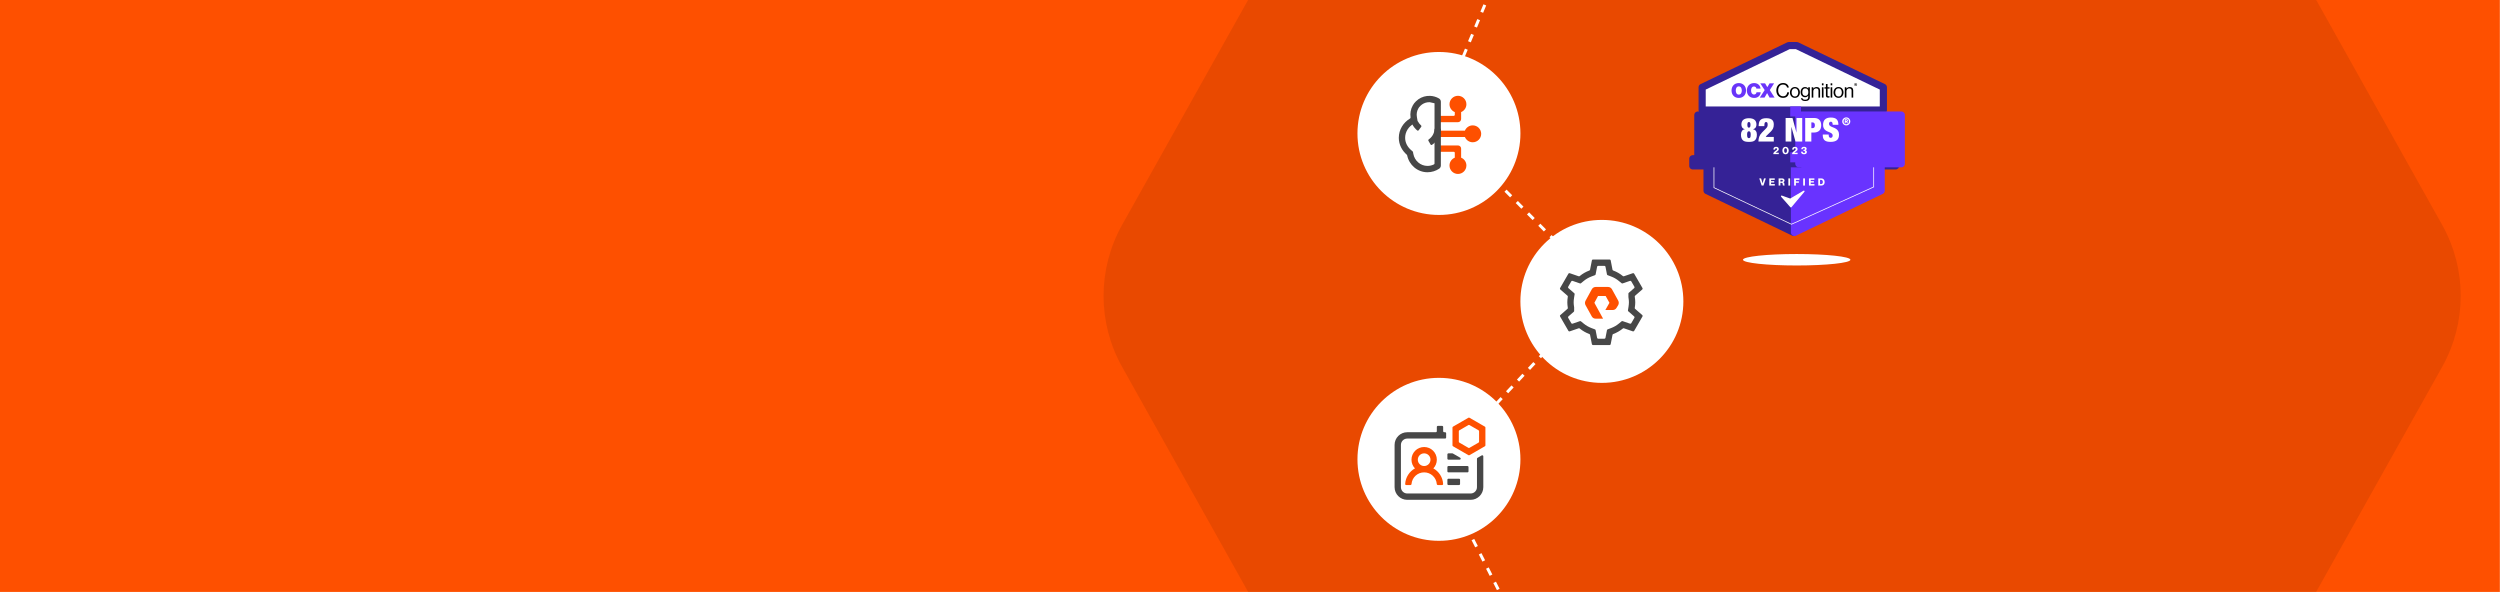 <svg width="2501" height="593" viewBox="0 0 2501 593" fill="none" xmlns="http://www.w3.org/2000/svg">
<g clip-path="url(#clip0_8726_30743)">
<rect width="2500.86" height="592.203" fill="#FE5000"/>
<path d="M2443.09 224.883C2467.91 269.189 2467.91 322.811 2443.09 367.117L2175.97 844.079C2149.4 891.51 2098.51 921 2043.21 921H1522.49C1467.2 921 1416.3 891.51 1389.74 844.079L1122.61 367.117C1097.8 322.811 1097.8 269.189 1122.61 224.883L1389.74 -252.079C1416.3 -299.51 1467.2 -329 1522.49 -329L2043.21 -329C2098.51 -329 2149.4 -299.51 2175.97 -252.079L2443.09 224.883Z" fill="#CC4000" fill-opacity="0.4"/>
<path d="M1528.5 -98.5L1437 121L1604 289.5L1437 468L1604 796.5" stroke="white" stroke-width="3" stroke-dasharray="8 8"/>
<circle cx="1602.52" cy="301.516" r="81.516" fill="white"/>
<circle cx="1439.52" cy="459.516" r="81.516" fill="white"/>
<circle cx="1439.52" cy="133.516" r="81.516" fill="white"/>
<path fill-rule="evenodd" clip-rule="evenodd" d="M1592.53 260.46C1592.62 259.964 1593.06 259.606 1593.56 259.606H1610.29C1610.8 259.606 1611.23 259.964 1611.33 260.46L1613.15 269.814C1613.22 270.174 1613.48 270.472 1613.82 270.601L1613.93 270.642C1617.43 271.96 1620.65 273.808 1623.46 276.116L1623.55 276.19C1623.84 276.423 1624.22 276.492 1624.57 276.372L1633.54 273.285C1634.02 273.121 1634.54 273.318 1634.8 273.756L1643.17 288.235C1643.42 288.673 1643.33 289.229 1642.95 289.561L1635.77 295.812C1635.54 296.012 1635.41 296.303 1635.41 296.609V296.733C1635.41 296.789 1635.42 296.844 1635.43 296.899L1635.43 296.915C1635.74 298.885 1635.91 300.687 1635.91 302.395C1635.91 304.116 1635.74 305.918 1635.43 307.887L1635.41 308.003C1635.35 308.362 1635.48 308.726 1635.76 308.965L1642.94 315.23C1643.32 315.562 1643.41 316.118 1643.16 316.555L1634.8 331.034C1634.54 331.472 1634.02 331.669 1633.54 331.504L1624.56 328.407C1624.21 328.287 1623.82 328.357 1623.54 328.591L1623.45 328.666C1620.63 330.985 1617.43 332.831 1613.93 334.149L1613.82 334.19C1613.48 334.319 1613.22 334.617 1613.15 334.977L1611.33 344.331C1611.23 344.827 1610.8 345.185 1610.29 345.185H1593.56C1593.06 345.185 1592.62 344.827 1592.53 344.331L1590.7 334.977C1590.63 334.617 1590.38 334.319 1590.04 334.19L1589.93 334.149C1586.43 332.831 1583.21 330.983 1580.39 328.675L1580.3 328.601C1580.02 328.368 1579.63 328.299 1579.29 328.419L1570.32 331.506C1569.84 331.67 1569.31 331.473 1569.06 331.035L1560.68 316.557C1560.43 316.119 1560.52 315.563 1560.91 315.231L1568.08 308.991C1568.31 308.791 1568.44 308.5 1568.44 308.194V308.07C1568.44 308.014 1568.44 307.958 1568.43 307.904L1568.43 307.887C1568.11 305.918 1567.95 304.116 1567.95 302.395C1567.95 300.675 1568.11 298.873 1568.43 296.904L1568.45 296.788C1568.5 296.428 1568.37 296.064 1568.1 295.825L1560.91 289.571C1560.52 289.239 1560.43 288.683 1560.68 288.245L1569.06 273.757C1569.31 273.319 1569.84 273.122 1570.32 273.287L1579.3 276.384C1579.65 276.503 1580.03 276.434 1580.31 276.201L1580.41 276.126C1583.21 273.818 1586.43 271.959 1589.93 270.642L1590.04 270.601C1590.38 270.472 1590.63 270.174 1590.7 269.814L1592.53 260.46ZM1598.79 265.946C1598.28 265.946 1597.85 266.304 1597.75 266.8L1596.25 274.501C1596.18 274.86 1595.92 275.158 1595.58 275.287L1592.16 276.576C1589.3 277.652 1586.69 279.163 1584.43 281.021L1581.6 283.351C1581.32 283.585 1580.93 283.654 1580.59 283.534L1573.19 280.984C1572.71 280.819 1572.19 281.016 1571.93 281.454L1568.79 286.892C1568.54 287.33 1568.63 287.886 1569.01 288.218L1574.91 293.349C1575.18 293.588 1575.32 293.952 1575.26 294.312L1574.69 297.9C1574.42 299.619 1574.29 301.08 1574.29 302.395C1574.29 303.711 1574.42 305.172 1574.69 306.891L1574.77 307.402C1574.78 307.457 1574.78 307.513 1574.78 307.568V311.082C1574.78 311.388 1574.65 311.679 1574.42 311.88L1569.01 316.583C1568.63 316.915 1568.54 317.471 1568.79 317.909L1571.93 323.341C1572.19 323.779 1572.71 323.976 1573.19 323.812L1580.57 321.272C1580.92 321.153 1581.3 321.222 1581.58 321.454L1584.41 323.772C1586.68 325.63 1589.29 327.135 1592.16 328.215L1595.58 329.504C1595.92 329.633 1596.18 329.931 1596.25 330.29L1597.75 337.991C1597.85 338.487 1598.28 338.845 1598.79 338.845H1605.07C1605.58 338.845 1606.01 338.487 1606.11 337.991L1607.61 330.29C1607.68 329.931 1607.93 329.633 1608.27 329.504L1611.69 328.215C1614.56 327.137 1617.15 325.637 1619.42 323.772L1622.25 321.439C1622.53 321.206 1622.92 321.136 1623.27 321.256L1630.66 323.806C1631.14 323.971 1631.67 323.774 1631.92 323.336L1635.06 317.902C1635.31 317.465 1635.22 316.91 1634.84 316.577L1628.95 311.435C1628.67 311.196 1628.54 310.832 1628.6 310.473L1629.17 306.891C1629.44 305.172 1629.57 303.711 1629.57 302.395C1629.57 301.093 1629.44 299.632 1629.17 297.912L1629.09 297.4C1629.08 297.345 1629.07 297.29 1629.07 297.234V293.723C1629.07 293.418 1629.2 293.127 1629.43 292.926L1634.85 288.212C1635.23 287.88 1635.32 287.324 1635.07 286.886L1631.92 281.45C1631.67 281.012 1631.14 280.815 1630.66 280.979L1623.28 283.519C1622.94 283.638 1622.55 283.569 1622.27 283.337L1619.44 281.019C1617.18 279.161 1614.57 277.656 1611.69 276.576L1608.27 275.287C1607.93 275.158 1607.68 274.86 1607.61 274.501L1606.11 266.8C1606.01 266.304 1605.58 265.946 1605.07 265.946H1598.79Z" fill="#474747"/>
<path fill-rule="evenodd" clip-rule="evenodd" d="M1603.71 318.78H1596.24C1595.49 318.792 1594.75 318.603 1594.09 318.231C1593.43 317.859 1592.88 317.317 1592.48 316.656L1586.2 305.319C1585.81 304.636 1585.61 303.856 1585.61 303.062C1585.61 302.268 1585.81 301.489 1586.2 300.806L1592.48 289.336C1592.86 288.651 1593.41 288.082 1594.07 287.686C1594.73 287.29 1595.48 287.081 1596.24 287.08H1608.81C1609.57 287.084 1610.32 287.294 1610.98 287.69C1611.64 288.085 1612.19 288.653 1612.58 289.336L1618.85 300.726C1619.23 301.414 1619.42 302.192 1619.42 302.983C1619.42 303.774 1619.23 304.552 1618.85 305.239L1617.23 307.894C1616.84 308.573 1616.3 309.135 1615.64 309.526C1614.99 309.917 1614.24 310.124 1613.49 310.125H1605.99L1610.09 302.93L1606.3 296.106H1598.68L1595.02 302.93L1603.71 318.78Z" fill="#FE5000"/>
<path fill-rule="evenodd" clip-rule="evenodd" d="M1433.93 468.588C1436.08 466.316 1437.4 463.248 1437.4 459.873C1437.4 452.87 1431.73 447.192 1424.72 447.192C1417.72 447.192 1412.04 452.87 1412.04 459.873C1412.04 463.248 1413.36 466.316 1415.51 468.588C1409.95 471.671 1406.1 477.46 1405.73 484.177C1405.7 484.759 1406.17 485.233 1406.76 485.233H1410.99C1411.57 485.233 1412.04 484.758 1412.09 484.177C1412.62 477.668 1418.07 472.553 1424.72 472.553C1431.37 472.553 1436.82 477.668 1437.36 484.177C1437.41 484.758 1437.88 485.233 1438.46 485.233H1442.69C1443.27 485.233 1443.75 484.759 1443.71 484.177C1443.35 477.46 1439.49 471.671 1433.93 468.588ZM1431.06 459.873C1431.06 463.374 1428.22 466.213 1424.72 466.213C1421.22 466.213 1418.38 463.374 1418.38 459.873C1418.38 456.371 1421.22 453.533 1424.72 453.533C1428.22 453.533 1431.06 456.371 1431.06 459.873Z" fill="#FE5000"/>
<path fill-rule="evenodd" clip-rule="evenodd" d="M1470.06 425.231C1469.74 425.042 1469.33 425.042 1469.01 425.231L1459.93 430.471C1459.6 430.659 1459.4 431.008 1459.4 431.386V441.865C1459.4 442.243 1459.6 442.591 1459.93 442.78L1469.01 448.02C1469.33 448.209 1469.74 448.209 1470.06 448.02L1479.14 442.78C1479.47 442.591 1479.67 442.243 1479.67 441.865V431.386C1479.67 431.008 1479.47 430.659 1479.14 430.471L1470.06 425.231ZM1470.06 417.91C1469.74 417.721 1469.33 417.721 1469.01 417.91L1453.59 426.81C1453.26 426.999 1453.06 427.348 1453.06 427.725V445.526C1453.06 445.903 1453.26 446.252 1453.59 446.441L1469.01 455.341C1469.33 455.53 1469.74 455.53 1470.06 455.341L1485.48 446.441C1485.81 446.252 1486.01 445.903 1486.01 445.526V427.725C1486.01 427.348 1485.81 426.999 1485.48 426.81L1470.06 417.91Z" fill="#FE5000"/>
<path d="M1446.72 433.456C1446.72 432.872 1446.25 432.399 1445.67 432.399H1444.8C1444.22 432.399 1443.74 431.926 1443.74 431.343V427.116C1443.74 426.532 1443.27 426.059 1442.69 426.059H1438.46C1437.88 426.059 1437.4 426.532 1437.4 427.116V431.343C1437.4 431.926 1436.93 432.399 1436.35 432.399H1407.82C1400.81 432.399 1395.14 438.076 1395.14 445.079V487.347C1395.14 494.35 1400.81 500.027 1407.82 500.027H1471.22C1478.22 500.027 1483.9 494.35 1483.9 487.347V456.506C1483.9 455.692 1483.02 455.184 1482.31 455.59L1478.09 458.031C1477.76 458.219 1477.56 458.568 1477.56 458.946V487.347C1477.56 490.849 1474.72 493.687 1471.22 493.687H1407.82C1404.31 493.687 1401.48 490.849 1401.48 487.347V445.079C1401.48 441.578 1404.31 438.739 1407.82 438.739H1445.67C1446.25 438.739 1446.72 438.266 1446.72 437.683V433.456Z" fill="#474747"/>
<path d="M1453.44 453.675C1453.28 453.582 1453.1 453.533 1452.91 453.533H1449.03C1448.44 453.533 1447.97 454.006 1447.97 454.59V458.816C1447.97 459.4 1448.44 459.873 1449.03 459.873H1460.23C1461.31 459.873 1461.7 458.442 1460.76 457.901L1453.44 453.675Z" fill="#474747"/>
<path d="M1447.97 467.27C1447.97 466.686 1448.44 466.213 1449.03 466.213H1468.05C1468.63 466.213 1469.1 466.686 1469.1 467.27V471.497C1469.1 472.08 1468.63 472.553 1468.05 472.553H1449.03C1448.44 472.553 1447.97 472.08 1447.97 471.497V467.27Z" fill="#474747"/>
<path d="M1447.97 479.95C1447.97 479.367 1448.44 478.894 1449.03 478.894H1459.59C1460.18 478.894 1460.65 479.367 1460.65 479.95V484.177C1460.65 484.761 1460.18 485.234 1459.59 485.234H1449.03C1448.44 485.234 1447.97 484.761 1447.97 484.177V479.95Z" fill="#474747"/>
<path d="M1461.71 112.126C1464.8 110.872 1466.99 107.835 1466.99 104.287C1466.99 99.618 1463.21 95.834 1458.54 95.834C1453.87 95.834 1450.08 99.618 1450.08 104.287C1450.08 107.835 1452.27 110.872 1455.37 112.126V114.854C1455.37 115.437 1454.89 115.911 1454.31 115.911H1440.57C1439.99 115.911 1439.52 116.384 1439.52 116.967V121.194C1439.52 121.778 1439.99 122.251 1440.57 122.251H1458.54C1460.29 122.251 1461.71 120.831 1461.71 119.081V112.126Z" fill="#FE5000"/>
<path d="M1461.71 157.736V148.668C1461.71 146.917 1460.29 145.498 1458.54 145.498H1440.57C1439.99 145.498 1439.52 145.971 1439.52 146.555V150.781C1439.52 151.365 1439.99 151.838 1440.57 151.838H1454.31C1454.89 151.838 1455.37 152.311 1455.37 152.895V157.736C1452.27 158.99 1450.08 162.027 1450.08 165.575C1450.08 170.244 1453.87 174.028 1458.54 174.028C1463.21 174.028 1466.99 170.244 1466.99 165.575C1466.99 162.027 1464.8 158.99 1461.71 157.736Z" fill="#FE5000"/>
<path d="M1440.57 137.044C1439.99 137.044 1439.52 136.571 1439.52 135.988V131.761C1439.52 131.177 1439.99 130.704 1440.57 130.704H1465.49C1466.75 127.606 1469.78 125.421 1473.33 125.421C1478 125.421 1481.78 129.206 1481.78 133.874C1481.78 138.543 1478 142.328 1473.33 142.328C1469.78 142.328 1466.75 140.142 1465.49 137.044H1440.57Z" fill="#FE5000"/>
<path fill-rule="evenodd" clip-rule="evenodd" d="M1441.44 101.779C1441.44 100.415 1440.71 99.15 1439.53 98.472C1436.79 96.879 1433.74 96.023 1430.66 95.903C1429.63 95.863 1428.6 95.893 1427.58 96.023C1423.5 96.511 1419.56 98.313 1416.44 101.44C1415.21 102.665 1414.14 103.96 1413.39 105.394C1411.21 109.176 1410.55 113.409 1411.11 117.452C1411.17 117.896 1410.96 118.336 1410.58 118.568C1403.94 122.567 1399.36 129.612 1399.36 137.9C1399.36 144.727 1402.62 150.625 1407.37 154.804C1407.55 154.964 1407.67 155.179 1407.72 155.416C1409.67 164.977 1417.92 172.318 1428.04 172.318C1432.36 172.318 1436.4 171.003 1439.74 168.763C1440.79 168.055 1441.43 166.86 1441.43 165.586L1441.44 101.779ZM1435.1 103.32L1435.09 163.551C1435.09 163.936 1434.88 164.294 1434.53 164.465C1432.58 165.431 1430.37 165.978 1428.04 165.978C1421.04 165.978 1415.17 160.832 1413.88 153.889L1413.54 152.055C1413.5 151.817 1413.37 151.602 1413.19 151.445L1411.77 150.232C1408.02 147.02 1405.7 142.69 1405.7 137.9C1405.7 131.892 1409.11 126.65 1414.33 123.718L1417.59 121.885C1417.98 121.666 1418.19 121.223 1418.11 120.782L1417.47 117.097C1416.95 114.149 1417.38 111.163 1418.88 108.567L1418.95 108.447L1419.02 108.323C1419.35 107.675 1419.94 106.903 1420.91 105.942L1420.92 105.929L1420.93 105.916C1423 103.839 1425.61 102.643 1428.33 102.318L1428.35 102.315L1428.37 102.313C1428.96 102.238 1429.6 102.212 1430.32 102.235M1435.1 103.32C1434.56 103.196 1434.6 103.097 1435.1 103.32V103.32Z" fill="#474747"/>
<path d="M1417.78 130.499C1418.23 130.872 1418.9 130.772 1419.24 130.303L1421.76 126.909C1422.11 126.44 1422.01 125.781 1421.57 125.397C1420.36 124.337 1419.35 123.065 1418.59 121.643C1418.32 121.127 1417.7 120.879 1417.16 121.111L1413.28 122.791C1412.75 123.023 1412.5 123.647 1412.76 124.169C1413.98 126.605 1415.69 128.761 1417.78 130.499Z" fill="#474747"/>
<path d="M1438.82 138.287C1440.37 135.616 1441.25 132.623 1441.42 129.553C1441.45 128.97 1440.97 128.496 1440.39 128.496H1436.16C1435.58 128.496 1435.11 128.97 1435.06 129.552C1434.91 131.508 1434.32 133.41 1433.33 135.117C1432.35 136.824 1431 138.285 1429.38 139.399C1428.9 139.73 1428.72 140.373 1429.01 140.878L1431.13 144.538C1431.42 145.044 1432.07 145.219 1432.56 144.901C1435.13 143.222 1437.28 140.958 1438.82 138.287Z" fill="#474747"/>
<g filter="url(#filter0_d_8726_30743)">
<path d="M1792.39 193.925C1822.08 193.925 1846.14 191.358 1846.14 188.192C1846.14 185.025 1822.08 182.458 1792.39 182.458C1762.71 182.458 1738.65 185.025 1738.65 188.192C1738.65 191.358 1762.71 193.925 1792.39 193.925Z" fill="white"/>
</g>
<path d="M1884.12 110.079V87.362L1797.41 45.583H1789.53L1702.82 87.362V110.079H1884.12Z" fill="white" stroke="#352296" stroke-width="7.166" stroke-linecap="round" stroke-linejoin="round"/>
<path d="M1896.31 158.81H1693.5V165.976H1896.31V158.81Z" fill="#352296" stroke="#352296" stroke-width="7.166" stroke-linecap="round" stroke-linejoin="round"/>
<path d="M1794.46 232.515L1707.75 190.728V155.836L1794.54 155.943L1794.46 232.515Z" fill="#352296" stroke="#352296" stroke-width="7.166" stroke-linecap="round" stroke-linejoin="round"/>
<path d="M1795.22 232.515L1881.93 190.728V155.836L1795.14 155.943L1795.22 232.515Z" fill="#6933FF" stroke="#6933FF" stroke-width="7.166" stroke-linecap="round" stroke-linejoin="round"/>
<path d="M1782.36 196.333L1791 199.421L1804.58 191.395L1791.62 206.824L1782.36 196.333Z" fill="white" stroke="white" stroke-width="1.433" stroke-linecap="round" stroke-linejoin="round"/>
<path d="M1715 146.627H1874.09V186.794L1792.18 223.951L1715 187.525V146.634M1714.28 145.911V187.977L1792.18 224.739L1874.81 187.26V145.911H1714.28Z" fill="white"/>
<g filter="url(#filter1_d_8726_30743)">
<path d="M1795.98 110.08H1693.5V158.81H1795.98V110.08Z" fill="#352296"/>
<path d="M1795.98 110.08H1693.5V158.81H1795.98V110.08Z" stroke="#352296" stroke-width="7.166" stroke-linecap="round" stroke-linejoin="round"/>
</g>
<g filter="url(#filter2_d_8726_30743)">
<path d="M1897.02 110.08H1794.54V158.81H1897.02V110.08Z" fill="#6933FF"/>
<path d="M1897.02 110.08H1794.54V158.81H1897.02V110.08Z" stroke="#6933FF" stroke-width="7.166" stroke-linecap="round" stroke-linejoin="round"/>
</g>
<path d="M1798.13 155.943H1794.54V158.81H1798.13V155.943Z" fill="#6933FF" stroke="#6933FF" stroke-width="7.166" stroke-miterlimit="10"/>
<path d="M1798.13 110.08H1794.54V112.946H1798.13V110.08Z" fill="#6933FF" stroke="#6933FF" stroke-width="7.166" stroke-miterlimit="10"/>
<path d="M1759.96 178.46H1761.81L1762.93 182.222C1763.09 182.767 1763.26 183.484 1763.26 183.484H1763.29C1763.29 183.484 1763.46 182.753 1763.61 182.222L1764.73 178.46H1766.53L1764.17 185.641H1762.34L1759.97 178.46H1759.96Z" fill="white"/>
<path d="M1770.01 178.46H1775.45V179.929H1771.79V181.212H1774.93V182.595H1771.79V184.128H1775.52V185.633H1770.01V178.453V178.46Z" fill="white"/>
<path d="M1779.33 178.46H1782.76C1784.19 178.46 1785.27 179.191 1785.27 180.531C1785.27 181.362 1784.86 181.978 1784.02 182.265V182.294C1784.65 182.501 1784.97 182.896 1785.07 183.605C1785.22 184.551 1785.12 185.454 1785.37 185.54V185.626H1783.64C1783.45 185.518 1783.49 184.673 1783.37 183.963C1783.28 183.304 1782.94 182.939 1782.18 182.939H1781.1V185.626H1779.32V178.445L1779.33 178.46ZM1782.44 181.634C1783.14 181.634 1783.51 181.305 1783.51 180.76C1783.51 180.215 1783.16 179.864 1782.48 179.864H1781.11V181.634H1782.44Z" fill="white"/>
<path d="M1789.08 178.46H1790.85V185.641H1789.08V178.46Z" fill="white"/>
<path d="M1794.85 178.46H1800.18V179.958H1796.62V181.412H1799.6V182.846H1796.62V185.633H1794.85V178.453V178.46Z" fill="white"/>
<path d="M1803.9 178.46H1805.68V185.641H1803.9V178.46Z" fill="white"/>
<path d="M1809.67 178.46H1815.11V179.929H1811.45V181.212H1814.59V182.595H1811.45V184.128H1815.18V185.633H1809.67V178.453V178.46Z" fill="white"/>
<path d="M1818.99 178.46H1822.05C1824.03 178.46 1825.37 179.893 1825.37 182.093C1825.37 183.354 1824.93 184.372 1824.13 184.981C1823.57 185.404 1822.84 185.633 1821.94 185.633H1818.99V178.453V178.46ZM1821.8 184.143C1822.97 184.143 1823.57 183.412 1823.57 182.093C1823.57 180.775 1822.94 179.943 1821.83 179.943H1820.77V184.143H1821.81H1821.8Z" fill="white"/>
<path d="M1775.27 151.687C1775.96 151.092 1776.8 150.576 1777.36 150.032C1777.61 149.788 1777.76 149.537 1777.76 149.222C1777.76 148.663 1777.45 148.29 1776.84 148.29C1776.51 148.29 1776.24 148.39 1776.06 148.591C1775.84 148.842 1775.73 149.172 1775.73 149.673H1774.08C1774.08 148.863 1774.23 148.362 1774.54 147.889C1774.96 147.28 1775.73 146.878 1776.87 146.878C1778.62 146.878 1779.5 147.889 1779.5 149.164C1779.5 150.168 1778.95 150.734 1778.31 151.221C1777.68 151.744 1776.87 152.217 1776.37 152.769L1779.5 152.776V154.188H1773.99C1774.01 152.963 1774.56 152.282 1775.27 151.687H1775.27Z" fill="white"/>
<path d="M1783.09 150.598C1783.09 148.312 1784.39 146.85 1786.27 146.85C1788.16 146.85 1789.45 148.304 1789.45 150.598C1789.45 152.891 1788.2 154.353 1786.27 154.353C1784.34 154.353 1783.09 152.891 1783.09 150.598ZM1787.64 150.598C1787.64 149.2 1787.23 148.247 1786.27 148.247C1785.31 148.247 1784.89 149.2 1784.89 150.598C1784.89 151.995 1785.29 152.934 1786.27 152.934C1787.24 152.934 1787.64 152.009 1787.64 150.598Z" fill="white"/>
<path d="M1794.09 151.687C1794.77 151.092 1795.61 150.576 1796.17 150.032C1796.42 149.788 1796.57 149.537 1796.57 149.222C1796.57 148.663 1796.26 148.29 1795.65 148.29C1795.32 148.29 1795.05 148.39 1794.87 148.591C1794.65 148.842 1794.54 149.172 1794.54 149.673H1792.9C1792.9 148.863 1793.04 148.362 1793.35 147.889C1793.77 147.28 1794.54 146.878 1795.68 146.878C1797.43 146.878 1798.31 147.889 1798.31 149.164C1798.31 150.168 1797.76 150.734 1797.12 151.221C1796.49 151.744 1795.68 152.217 1795.18 152.769L1798.31 152.776V154.188H1792.8C1792.82 152.963 1793.38 152.282 1794.08 151.687H1794.09Z" fill="white"/>
<path d="M1802.49 153.6C1802.01 153.149 1801.76 152.504 1801.76 151.716H1803.41C1803.45 152.489 1803.8 152.998 1804.72 152.998C1805.45 152.998 1805.83 152.59 1805.83 151.995C1805.83 151.364 1805.4 151.049 1804.61 151.049H1804.19V149.845H1804.57C1805.24 149.845 1805.68 149.544 1805.68 148.992C1805.68 148.498 1805.32 148.168 1804.73 148.168C1803.96 148.168 1803.63 148.663 1803.59 149.272H1801.96C1801.99 147.853 1802.96 146.85 1804.74 146.85C1806.37 146.85 1807.4 147.595 1807.4 148.856C1807.4 149.601 1806.93 150.06 1806.29 150.311V150.332C1807.07 150.576 1807.6 151.114 1807.6 152.081C1807.6 153.629 1806.29 154.338 1804.77 154.338C1803.72 154.338 1802.99 154.08 1802.47 153.593L1802.49 153.6Z" fill="white"/>
<path d="M1746.27 141.654C1745.28 141.453 1744.46 141.081 1743.78 140.514C1743.1 139.955 1742.57 139.203 1742.21 138.257C1741.84 137.311 1741.66 136.114 1741.66 134.667C1741.66 133.219 1741.99 132.03 1742.64 131.041C1743.28 130.052 1744.26 129.471 1745.56 129.292V129.228C1744.88 129.077 1744.31 128.841 1743.86 128.518C1743.41 128.203 1743.05 127.823 1742.79 127.4C1742.52 126.97 1742.35 126.512 1742.25 126.017C1742.14 125.523 1742.09 125.021 1742.09 124.519C1742.09 123.595 1742.23 122.749 1742.51 121.982C1742.78 121.216 1743.23 120.556 1743.83 120.005C1744.43 119.453 1745.21 119.03 1746.17 118.722C1747.13 118.414 1748.28 118.263 1749.62 118.263C1750.96 118.263 1752.13 118.414 1753.08 118.722C1754.03 119.03 1754.8 119.46 1755.4 120.005C1756 120.556 1756.45 121.216 1756.72 121.982C1756.99 122.749 1757.14 123.595 1757.14 124.519C1757.14 125.028 1757.09 125.523 1756.99 126.017C1756.89 126.512 1756.71 126.97 1756.44 127.4C1756.18 127.83 1755.83 128.203 1755.39 128.518C1754.95 128.833 1754.38 129.07 1753.68 129.228V129.292C1754.38 129.421 1754.98 129.658 1755.47 129.987C1755.97 130.317 1756.37 130.718 1756.68 131.191C1756.99 131.664 1757.21 132.194 1757.35 132.789C1757.49 133.384 1757.57 134.007 1757.57 134.667C1757.57 136.114 1757.39 137.318 1757.02 138.257C1756.66 139.203 1756.14 139.955 1755.47 140.514C1754.8 141.073 1753.98 141.453 1752.99 141.654C1752 141.855 1750.88 141.948 1749.63 141.948C1748.37 141.948 1747.26 141.847 1746.28 141.654H1746.27ZM1748.27 137.533C1748.59 137.992 1749.04 138.228 1749.6 138.228C1750.17 138.228 1750.62 137.999 1750.94 137.533C1751.25 137.075 1751.42 136.15 1751.42 134.767C1751.42 133.384 1751.26 132.495 1750.94 132.03C1750.62 131.571 1750.17 131.334 1749.6 131.334C1749.04 131.334 1748.59 131.564 1748.27 132.03C1747.96 132.495 1747.79 133.405 1747.79 134.767C1747.79 136.129 1747.95 137.075 1748.27 137.533ZM1748.16 126.289C1748.24 126.662 1748.36 126.956 1748.5 127.164C1748.64 127.371 1748.81 127.515 1749 127.594C1749.18 127.672 1749.38 127.708 1749.6 127.708C1750.04 127.708 1750.41 127.522 1750.72 127.149C1751.03 126.777 1751.18 126.017 1751.18 124.878C1751.18 124.304 1751.14 123.839 1751.05 123.473C1750.97 123.108 1750.85 122.828 1750.71 122.613C1750.57 122.405 1750.4 122.262 1750.21 122.183C1750.03 122.104 1749.83 122.068 1749.6 122.068C1749.38 122.068 1749.18 122.104 1749 122.183C1748.81 122.262 1748.64 122.405 1748.5 122.613C1748.36 122.821 1748.24 123.108 1748.16 123.473C1748.07 123.839 1748.03 124.304 1748.03 124.878C1748.03 125.451 1748.07 125.924 1748.16 126.297V126.289Z" fill="white"/>
<path d="M1759.67 122.914C1759.87 121.94 1760.24 121.101 1760.78 120.406C1761.34 119.711 1762.1 119.181 1763.09 118.808C1764.08 118.435 1765.38 118.249 1766.98 118.249C1768.59 118.249 1769.77 118.414 1770.74 118.743C1771.71 119.073 1772.47 119.532 1773.03 120.112C1773.59 120.693 1773.98 121.374 1774.19 122.14C1774.39 122.907 1774.5 123.731 1774.5 124.613C1774.5 126.196 1774.24 127.522 1773.71 128.604C1773.18 129.679 1772.48 130.661 1771.61 131.535L1767.98 135.061C1767.71 135.326 1767.42 135.62 1767.1 135.95C1766.78 136.279 1766.57 136.623 1766.46 136.974H1774.5V141.59H1759.14C1759.14 139.941 1759.38 138.386 1759.88 136.924C1760.38 135.462 1761.29 134.036 1762.63 132.653L1766.72 128.497C1767.31 127.902 1767.74 127.336 1767.99 126.798C1768.24 126.261 1768.37 125.551 1768.37 124.67C1768.37 123.681 1768.22 123 1767.94 122.628C1767.65 122.255 1767.26 122.069 1766.78 122.069C1766.56 122.069 1766.35 122.104 1766.16 122.183C1765.96 122.262 1765.78 122.405 1765.61 122.628C1765.45 122.85 1765.32 123.158 1765.22 123.566C1765.12 123.975 1765.07 124.505 1765.07 125.164V126.153H1759.34C1759.36 124.964 1759.47 123.882 1759.67 122.907V122.914Z" fill="white"/>
<path d="M1793.19 118.048L1797.15 132.553H1797.21V118.048H1802.94V141.582H1796.22L1792.14 127.042H1792.07V141.582H1786.34V118.048H1793.2H1793.19Z" fill="white"/>
<path d="M1815.14 118.048C1816.3 118.048 1817.32 118.235 1818.17 118.607C1819.03 118.98 1819.74 119.489 1820.3 120.141C1820.86 120.786 1821.27 121.553 1821.53 122.434C1821.8 123.316 1821.93 124.269 1821.93 125.301C1821.93 127.737 1821.27 129.572 1819.96 130.79C1818.65 132.008 1816.74 132.617 1814.21 132.617H1812.07V141.582H1805.93V118.048H1815.13H1815.14ZM1813.23 128.203C1814 128.203 1814.59 127.974 1815 127.508C1815.41 127.049 1815.61 126.318 1815.61 125.329C1815.61 123.416 1814.82 122.463 1813.23 122.463H1812.08V128.196H1813.23V128.203Z" fill="white"/>
<path d="M1833.37 124.283C1833.37 123.581 1833.23 122.979 1832.94 122.484C1832.65 121.99 1832.22 121.746 1831.62 121.746C1830.96 121.746 1830.48 121.961 1830.18 122.391C1829.87 122.821 1829.72 123.301 1829.72 123.824C1829.72 124.591 1829.96 125.2 1830.46 125.652C1830.96 126.103 1831.58 126.49 1832.32 126.82C1833.07 127.149 1833.87 127.486 1834.73 127.823C1835.59 128.167 1836.39 128.611 1837.14 129.156C1837.89 129.701 1838.51 130.424 1839 131.313C1839.5 132.202 1839.75 133.363 1839.75 134.789C1839.75 137.297 1839.03 139.11 1837.61 140.242C1836.18 141.374 1834.11 141.941 1831.41 141.941C1830.13 141.941 1829.01 141.833 1828.03 141.625C1827.05 141.417 1826.23 141.052 1825.56 140.536C1824.89 140.02 1824.38 139.346 1824.03 138.508C1823.68 137.67 1823.5 136.638 1823.5 135.412V134.588H1829.43V135.147C1829.43 136.157 1829.62 136.867 1829.99 137.275C1830.36 137.684 1830.85 137.885 1831.44 137.885C1832.07 137.885 1832.56 137.662 1832.91 137.225C1833.25 136.788 1833.41 136.251 1833.41 135.613C1833.41 134.846 1833.18 134.237 1832.7 133.785C1832.23 133.334 1831.64 132.947 1830.93 132.632C1830.21 132.316 1829.44 131.987 1828.61 131.657C1827.77 131.327 1826.99 130.897 1826.28 130.374C1825.57 129.844 1824.97 129.156 1824.51 128.296C1824.03 127.436 1823.8 126.318 1823.8 124.935C1823.8 122.542 1824.43 120.714 1825.71 119.46C1826.99 118.206 1828.92 117.583 1831.52 117.583C1834.11 117.583 1836.14 118.156 1837.33 119.31C1838.53 120.463 1839.13 122.305 1839.13 124.835H1833.4V124.276L1833.37 124.283Z" fill="white"/>
<path d="M1843.28 119.89C1843.48 119.402 1843.78 118.972 1844.14 118.607C1844.51 118.241 1844.94 117.955 1845.42 117.747C1845.91 117.539 1846.44 117.432 1846.99 117.432C1847.55 117.432 1848.08 117.539 1848.56 117.747C1849.05 117.955 1849.48 118.241 1849.85 118.607C1850.21 118.972 1850.5 119.402 1850.71 119.89C1850.93 120.377 1851.03 120.9 1851.03 121.459C1851.03 122.018 1850.92 122.541 1850.71 123.028C1850.51 123.516 1850.22 123.946 1849.85 124.304C1849.48 124.67 1849.05 124.949 1848.56 125.15C1848.08 125.35 1847.55 125.451 1846.99 125.451C1846.44 125.451 1845.91 125.35 1845.42 125.15C1844.94 124.949 1844.51 124.662 1844.14 124.304C1843.78 123.939 1843.49 123.516 1843.28 123.028C1843.06 122.541 1842.96 122.018 1842.96 121.459C1842.96 120.9 1843.07 120.377 1843.28 119.89ZM1845.05 123.58C1845.51 124.06 1846.16 124.297 1846.99 124.297C1847.82 124.297 1848.47 124.06 1848.93 123.58C1849.39 123.1 1849.62 122.398 1849.62 121.459C1849.62 120.52 1849.4 119.818 1848.93 119.338C1848.46 118.858 1847.82 118.621 1846.99 118.621C1846.16 118.621 1845.5 118.858 1845.05 119.338C1844.59 119.818 1844.35 120.52 1844.35 121.459C1844.35 122.398 1844.58 123.1 1845.05 123.58ZM1846.82 119.266C1847.4 119.266 1847.85 119.359 1848.18 119.546C1848.51 119.732 1848.67 120.083 1848.67 120.599C1848.67 120.793 1848.64 120.965 1848.59 121.101C1848.54 121.237 1848.47 121.352 1848.39 121.438C1848.31 121.524 1848.23 121.588 1848.13 121.631C1848.04 121.674 1847.95 121.703 1847.86 121.71L1848.79 123.372H1847.68L1846.81 121.817H1846.46V123.372H1845.46V119.266H1846.82ZM1847.45 120.893C1847.55 120.814 1847.61 120.692 1847.61 120.52C1847.61 120.37 1847.55 120.255 1847.45 120.176C1847.34 120.097 1847.19 120.062 1846.99 120.062H1846.46V121.008H1846.99C1847.18 121.008 1847.33 120.965 1847.45 120.886V120.893Z" fill="white"/>
<path d="M1857.83 84.575C1857.83 85.377 1857.2 86.001 1856.39 86.001C1855.58 86.001 1854.93 85.37 1854.93 84.575C1854.93 83.779 1855.58 83.163 1856.39 83.163C1857.2 83.163 1857.83 83.794 1857.83 84.575ZM1855.29 84.575C1855.29 85.206 1855.76 85.7 1856.4 85.7C1857.03 85.7 1857.47 85.198 1857.47 84.582C1857.47 83.966 1857.01 83.45 1856.39 83.45C1855.77 83.45 1855.3 83.959 1855.3 84.575H1855.29ZM1856.16 85.313H1855.83V83.901C1855.96 83.873 1856.14 83.858 1856.37 83.858C1856.64 83.858 1856.76 83.901 1856.86 83.959C1856.94 84.016 1857 84.13 1857 84.267C1857 84.424 1856.88 84.539 1856.7 84.596V84.611C1856.84 84.661 1856.92 84.768 1856.96 84.955C1857.01 85.17 1857.03 85.256 1857.06 85.306H1856.71C1856.67 85.256 1856.64 85.127 1856.6 84.962C1856.57 84.804 1856.48 84.74 1856.3 84.74H1856.15V85.306L1856.16 85.313ZM1856.17 84.517H1856.32C1856.5 84.517 1856.65 84.46 1856.65 84.31C1856.65 84.181 1856.56 84.095 1856.35 84.095C1856.27 84.095 1856.21 84.102 1856.17 84.109V84.51L1856.17 84.517Z" fill="black"/>
<path d="M1732.23 90.544C1732.23 86.273 1735.03 83.099 1739.46 83.099C1743.89 83.099 1746.72 86.273 1746.72 90.544C1746.72 94.816 1743.89 97.969 1739.46 97.969C1735.03 97.969 1732.23 94.816 1732.23 90.544ZM1742.5 90.544C1742.5 88.208 1741.48 86.431 1739.48 86.431C1737.48 86.431 1736.46 88.208 1736.46 90.544C1736.46 92.881 1737.48 94.636 1739.48 94.636C1741.48 94.636 1742.5 92.881 1742.5 90.544Z" fill="#6934F9"/>
<path d="M1747.53 90.544C1747.53 86.273 1750.46 83.099 1754.75 83.099C1756.31 83.099 1757.7 83.5 1758.74 84.217C1760.22 85.234 1761.08 86.832 1761.26 88.645H1757.09C1756.99 87.527 1756.05 86.531 1754.69 86.531C1752.71 86.531 1751.76 88.208 1751.76 90.544C1751.76 92.881 1752.88 94.558 1754.74 94.558C1756.19 94.558 1757.07 93.597 1757.21 92.322H1761.42C1761.3 93.898 1760.58 95.296 1759.57 96.277C1758.35 97.453 1756.83 97.976 1754.76 97.976C1750.41 97.976 1747.53 94.823 1747.53 90.552L1747.53 90.544Z" fill="#6934F9"/>
<path d="M1765.38 90.121L1760.96 83.356H1765.77L1767.99 87.169H1768.03L1770.29 83.356H1774.82L1770.52 90.086L1775.27 97.632H1770.3L1767.84 93.181H1767.8L1765.21 97.632H1760.51L1765.36 90.129L1765.38 90.121Z" fill="#6934F9"/>
<path d="M1777.04 90.479C1777.04 86.287 1779.55 83.034 1783.8 83.034C1787.13 83.034 1789.16 84.947 1789.54 87.584H1787.78C1787.44 85.807 1786.02 84.589 1783.77 84.589C1780.63 84.589 1778.87 87.126 1778.87 90.479C1778.87 93.833 1780.81 96.327 1783.78 96.327C1786.48 96.327 1787.75 94.493 1787.93 92.393H1789.71C1789.69 93.812 1789 95.41 1787.99 96.406C1786.99 97.388 1785.53 97.904 1783.72 97.904C1779.66 97.904 1777.03 94.808 1777.03 90.479H1777.04Z" fill="black"/>
<path d="M1790.65 92.479C1790.65 89.483 1792.57 87.047 1795.64 87.047C1798.72 87.047 1800.61 89.483 1800.61 92.479C1800.61 95.474 1798.74 97.911 1795.64 97.911C1792.54 97.911 1790.65 95.474 1790.65 92.479ZM1798.96 92.479C1798.96 90.2 1797.84 88.387 1795.65 88.387C1793.46 88.387 1792.32 90.207 1792.32 92.479C1792.32 94.751 1793.46 96.549 1795.65 96.549C1797.84 96.549 1798.96 94.751 1798.96 92.479Z" fill="black"/>
<path d="M1801.67 98.212H1803.17C1803.32 99.352 1804.41 99.789 1806 99.789C1807.9 99.789 1808.96 98.929 1808.96 97.13V95.675H1808.91C1808.15 96.657 1807.34 97.273 1805.86 97.273C1803.19 97.273 1801.35 95.138 1801.35 92.164C1801.35 88.946 1803.36 87.076 1805.76 87.076C1807.26 87.076 1808.22 87.656 1808.91 88.631H1808.96V87.312H1810.58V97.073C1810.58 99.789 1808.78 101.064 1806.05 101.064C1803.32 101.064 1801.85 99.989 1801.67 98.212H1801.67ZM1809.08 92.078C1809.08 89.82 1808.12 88.423 1805.92 88.423C1803.99 88.423 1803.01 89.942 1803.01 92.178C1803.01 94.414 1804.03 95.912 1805.95 95.912C1808.33 95.912 1809.08 94.256 1809.08 92.078Z" fill="black"/>
<path d="M1814.03 88.667H1814.07C1814.81 87.685 1815.85 87.069 1817.35 87.069C1819.5 87.069 1820.82 88.244 1820.82 90.38V97.625H1819.2V90.516C1819.2 89.176 1818.32 88.416 1816.87 88.416C1815.23 88.416 1814.03 89.577 1814.03 91.268V97.618H1812.41V87.298H1814.03V88.653V88.667Z" fill="black"/>
<path d="M1822.62 83.356H1824.24V85.356H1822.62V83.356ZM1822.62 87.305H1824.24V97.624H1822.62V87.305Z" fill="black"/>
<path d="M1825.17 87.305H1826.66V84.052H1828.28V87.305H1830.28V88.624H1828.28V95.331C1828.28 96.048 1828.66 96.292 1829.32 96.292C1829.64 96.292 1830 96.213 1830.18 96.148H1830.24V97.546C1829.86 97.625 1829.42 97.682 1828.94 97.682C1827.62 97.682 1826.66 97.144 1826.66 95.683V88.617H1825.17V87.298V87.305Z" fill="black"/>
<path d="M1831.37 83.356H1832.99V85.356H1831.37V83.356ZM1831.37 87.305H1832.99V97.624H1831.37V87.305Z" fill="black"/>
<path d="M1834.27 92.479C1834.27 89.483 1836.19 87.047 1839.26 87.047C1842.34 87.047 1844.24 89.483 1844.24 92.479C1844.24 95.474 1842.36 97.911 1839.26 97.911C1836.17 97.911 1834.27 95.474 1834.27 92.479ZM1842.58 92.479C1842.58 90.2 1841.46 88.387 1839.27 88.387C1837.08 88.387 1835.94 90.207 1835.94 92.479C1835.94 94.751 1837.08 96.549 1839.27 96.549C1841.46 96.549 1842.58 94.751 1842.58 92.479Z" fill="black"/>
<path d="M1847.16 88.667H1847.2C1847.94 87.685 1848.98 87.069 1850.48 87.069C1852.63 87.069 1853.95 88.244 1853.95 90.38V97.625H1852.33V90.516C1852.33 89.176 1851.45 88.416 1850 88.416C1848.36 88.416 1847.16 89.577 1847.16 91.268V97.618H1845.54V87.298H1847.16V88.653V88.667Z" fill="black"/>
</g>
<defs>
<filter id="filter0_d_8726_30743" x="1706.4" y="182.458" width="182.023" height="120.393" filterUnits="userSpaceOnUse" color-interpolation-filters="sRGB">
<feFlood flood-opacity="0" result="BackgroundImageFix"/>
<feColorMatrix in="SourceAlpha" type="matrix" values="0 0 0 0 0 0 0 0 0 0 0 0 0 0 0 0 0 0 127 0" result="hardAlpha"/>
<feOffset dx="5.016" dy="71.663"/>
<feGaussianBlur stdDeviation="18.632"/>
<feColorMatrix type="matrix" values="0 0 0 0 0 0 0 0 0 0 0 0 0 0 0 0 0 0 0.5 0"/>
<feBlend mode="normal" in2="BackgroundImageFix" result="effect1_dropShadow_8726_30743"/>
<feBlend mode="normal" in="SourceGraphic" in2="effect1_dropShadow_8726_30743" result="shape"/>
</filter>
<filter id="filter1_d_8726_30743" x="1651.94" y="68.515" width="195.639" height="141.892" filterUnits="userSpaceOnUse" color-interpolation-filters="sRGB">
<feFlood flood-opacity="0" result="BackgroundImageFix"/>
<feColorMatrix in="SourceAlpha" type="matrix" values="0 0 0 0 0 0 0 0 0 0 0 0 0 0 0 0 0 0 127 0" result="hardAlpha"/>
<feOffset dx="5.016" dy="5.016"/>
<feGaussianBlur stdDeviation="21.499"/>
<feColorMatrix type="matrix" values="0 0 0 0 0 0 0 0 0 0 0 0 0 0 0 0 0 0 0.5 0"/>
<feBlend mode="normal" in2="BackgroundImageFix" result="effect1_dropShadow_8726_30743"/>
<feBlend mode="normal" in="SourceGraphic" in2="effect1_dropShadow_8726_30743" result="shape"/>
</filter>
<filter id="filter2_d_8726_30743" x="1752.98" y="68.515" width="195.639" height="141.892" filterUnits="userSpaceOnUse" color-interpolation-filters="sRGB">
<feFlood flood-opacity="0" result="BackgroundImageFix"/>
<feColorMatrix in="SourceAlpha" type="matrix" values="0 0 0 0 0 0 0 0 0 0 0 0 0 0 0 0 0 0 127 0" result="hardAlpha"/>
<feOffset dx="5.016" dy="5.016"/>
<feGaussianBlur stdDeviation="21.499"/>
<feColorMatrix type="matrix" values="0 0 0 0 0 0 0 0 0 0 0 0 0 0 0 0 0 0 0.5 0"/>
<feBlend mode="normal" in2="BackgroundImageFix" result="effect1_dropShadow_8726_30743"/>
<feBlend mode="normal" in="SourceGraphic" in2="effect1_dropShadow_8726_30743" result="shape"/>
</filter>
<clipPath id="clip0_8726_30743">
<rect width="2500.86" height="592.203" fill="white"/>
</clipPath>
</defs>
</svg>

